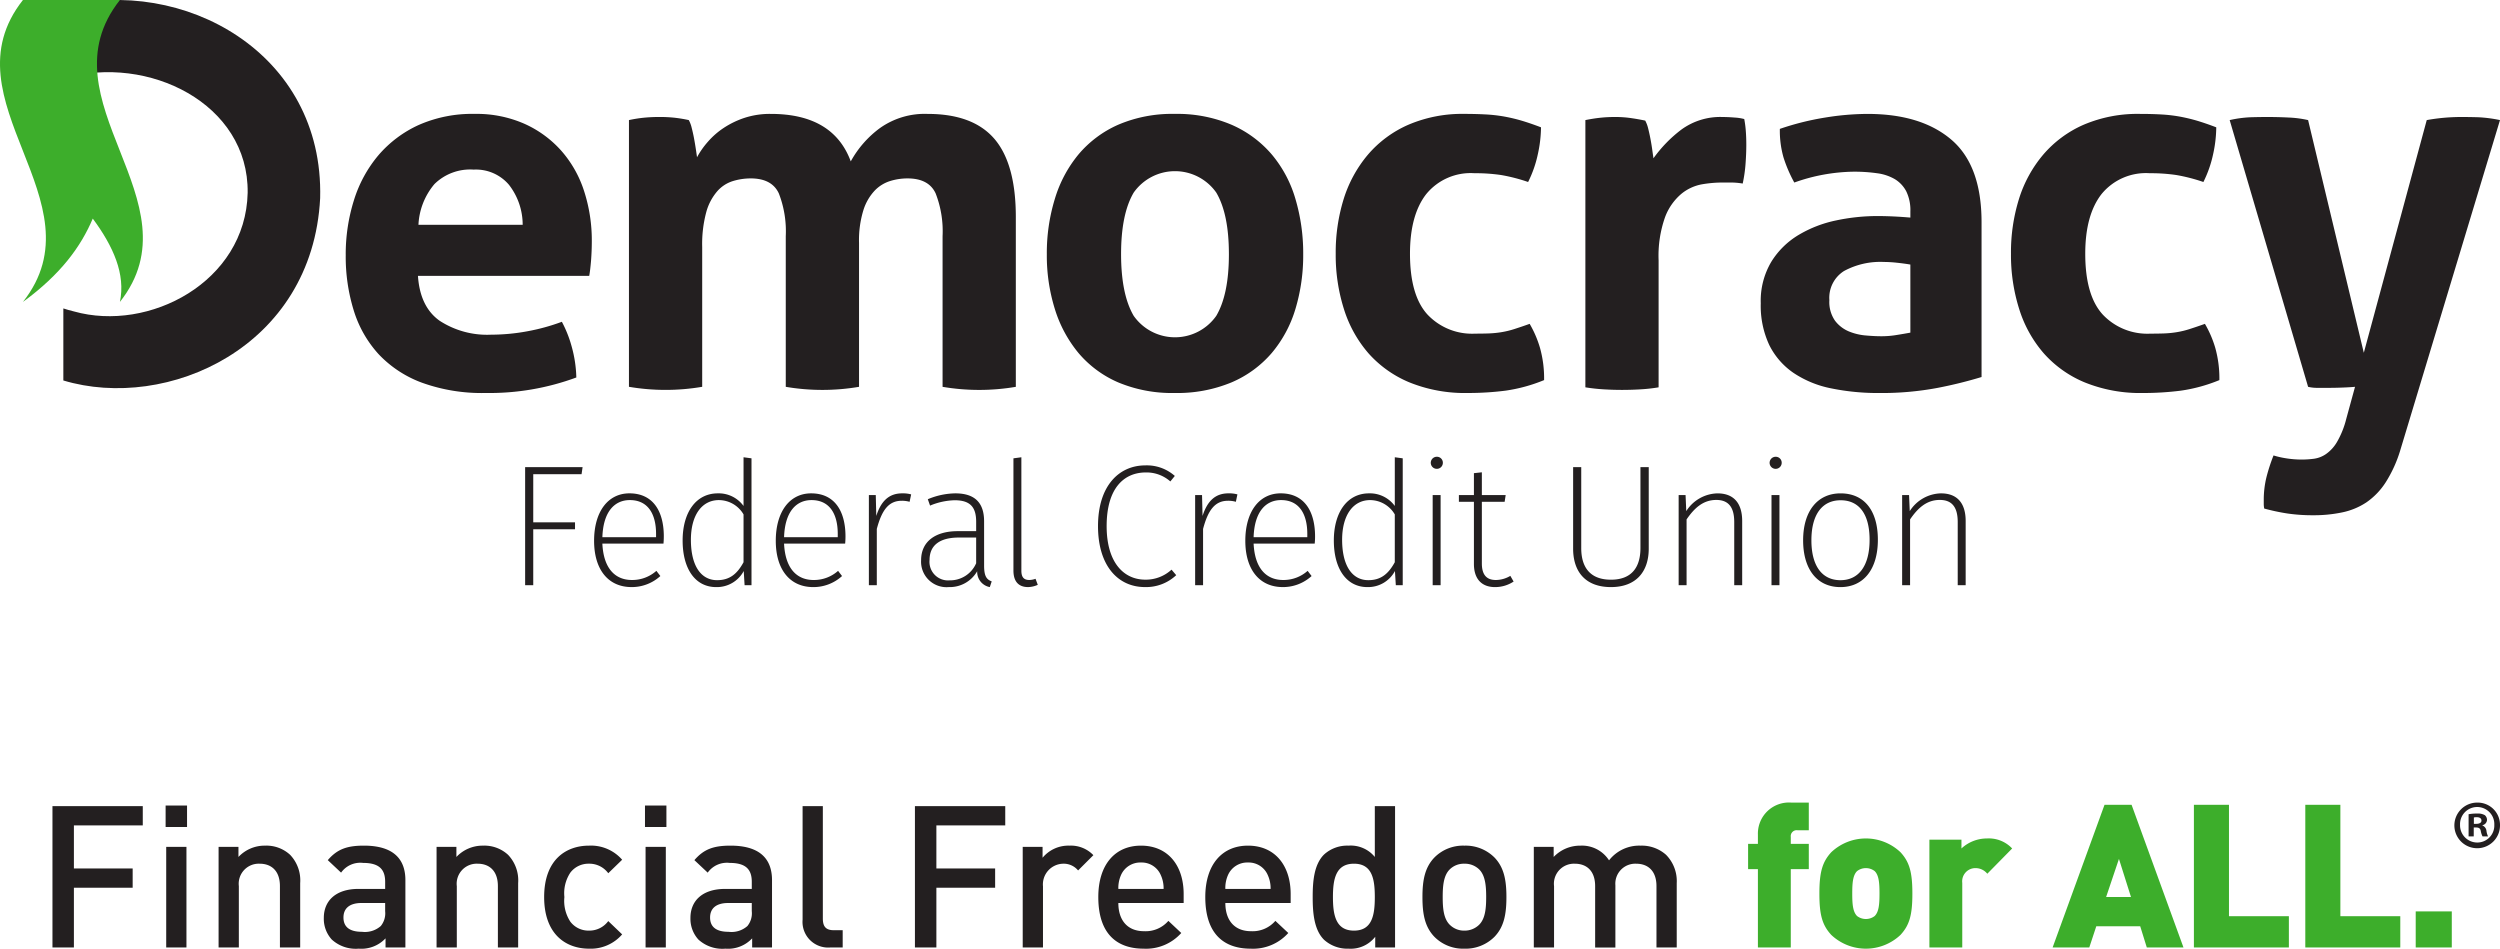 <svg xmlns="http://www.w3.org/2000/svg" width="337.687" height="128.141" viewBox="0 0 337.687 128.141"><path d="M226.484,127.982v-8.688a5.056,5.056,0,0,0-1.447-3.835,4.921,4.921,0,0,0-3.434-1.233,5.171,5.171,0,0,0-4.263,1.985,4.34,4.34,0,0,0-3.86-1.985,4.923,4.923,0,0,0-3.619,1.529v-1.367h-2.682v13.595h2.734v-8.288a2.708,2.708,0,0,1,2.816-3.029c1.528,0,2.734.91,2.734,3.029v8.288h2.735v-8.42a2.693,2.693,0,0,1,2.814-2.897c1.528,0,2.736.91,2.736,3.029v8.288Zm-25.739-6.811c0,1.475-.109,2.894-.939,3.728a2.796,2.796,0,0,1-2.011.805,2.736,2.736,0,0,1-1.982-.805c-.83-.833-.94-2.253-.94-3.728,0-1.477.109-2.897.94-3.728a2.708,2.708,0,0,1,1.982-.778,2.768,2.768,0,0,1,2.011.778c.83.831.939,2.251.939,3.728m2.734,0c0-2.279-.322-3.996-1.608-5.338a5.51,5.51,0,0,0-4.076-1.607,5.439,5.439,0,0,0-4.048,1.607c-1.286,1.342-1.61,3.059-1.61,5.338,0,2.305.324,4.022,1.61,5.362a5.436,5.436,0,0,0,4.048,1.608,5.507,5.507,0,0,0,4.076-1.608c1.286-1.34,1.608-3.058,1.608-5.362m-17.776,0c0,2.414-.35,4.532-2.814,4.532-2.468,0-2.843-2.118-2.843-4.532s.375-4.506,2.843-4.506c2.465,0,2.814,2.092,2.814,4.506m2.735,6.811v-19.091h-2.735v6.863a4.203,4.203,0,0,0-3.563-1.529,4.638,4.638,0,0,0-3.301,1.207c-1.366,1.367-1.528,3.672-1.528,5.738,0,2.062.162,4.396,1.528,5.763a4.699,4.699,0,0,0,3.325,1.208,4.187,4.187,0,0,0,3.595-1.608v1.449Zm-16.813-7.912h-6.112a4.316,4.316,0,0,1,.349-1.851,2.842,2.842,0,0,1,2.706-1.716,2.806,2.806,0,0,1,2.684,1.716,4.302,4.302,0,0,1,.374,1.851m2.71,1.904v-1.206c0-3.862-2.119-6.543-5.768-6.543-3.484,0-5.764,2.547-5.764,6.945,0,5.175,2.709,6.971,6.115,6.971a6.383,6.383,0,0,0,5.096-2.118l-1.746-1.637a4.052,4.052,0,0,1-3.296,1.395c-2.226,0-3.459-1.475-3.459-3.808Zm-17.163-1.904h-6.112a4.317,4.317,0,0,1,.349-1.851,2.841,2.841,0,0,1,2.708-1.716,2.805,2.805,0,0,1,2.682,1.716,4.264,4.264,0,0,1,.373,1.851m2.709,1.904v-1.206c0-3.862-2.119-6.543-5.765-6.543-3.486,0-5.764,2.547-5.764,6.945,0,5.175,2.708,6.971,6.115,6.971a6.374,6.374,0,0,0,5.092-2.118l-1.743-1.637a4.055,4.055,0,0,1-3.297,1.395c-2.224,0-3.459-1.475-3.459-3.808Zm-12.194-6.462a4.204,4.204,0,0,0-3.243-1.287,4.514,4.514,0,0,0-3.62,1.637v-1.475h-2.682v13.595h2.738v-8.259a2.797,2.797,0,0,1,2.706-3.058,2.525,2.525,0,0,1,2.037.91Zm-11.904-4.022v-2.599h-12.2v19.091h2.897v-8.071h7.936v-2.602h-7.936v-5.819Zm-21.958,16.492v-2.335h-1.206c-1.101,0-1.475-.534-1.475-1.582v-15.174h-2.735v15.336a3.466,3.466,0,0,0,3.727,3.755Zm-12.28-4.907a2.722,2.722,0,0,1-.591,2.009,3.244,3.244,0,0,1-2.546.78c-1.716,0-2.494-.698-2.494-1.932,0-1.236.83-1.958,2.44-1.958h3.191Zm2.735,4.907v-9.091c0-3.084-1.876-4.666-5.606-4.666-2.251,0-3.591.456-4.879,1.959l1.797,1.688a3.182,3.182,0,0,1,2.977-1.313c2.117,0,2.977.831,2.977,2.545v.966h-3.594c-3.11,0-4.691,1.635-4.691,3.915a4.161,4.161,0,0,0,1.072,2.922,4.796,4.796,0,0,0,3.647,1.234,4.469,4.469,0,0,0,3.617-1.393v1.233Zm-14.345-13.595h-2.735v13.595h2.735Zm.08-5.577h-2.895v2.897h2.895Zm-5.979,17.401-1.877-1.797a3.163,3.163,0,0,1-2.6,1.288,3.067,3.067,0,0,1-2.521-1.207,5.119,5.119,0,0,1-.804-3.325,5.029,5.029,0,0,1,.804-3.298,3.065,3.065,0,0,1,2.521-1.208,3.16,3.16,0,0,1,2.6,1.287l1.877-1.821a5.581,5.581,0,0,0-4.478-1.905c-3.056,0-6.058,1.849-6.058,6.945,0,5.094,3.002,6.971,6.058,6.971a5.605,5.605,0,0,0,4.478-1.93m-14.048,1.77v-8.688a4.997,4.997,0,0,0-1.369-3.835,4.717,4.717,0,0,0-3.352-1.233,4.86,4.86,0,0,0-3.62,1.529v-1.367h-2.679v13.595h2.734v-8.288a2.709,2.709,0,0,1,2.816-3.029c1.526,0,2.733.91,2.733,3.029v8.288Zm-17.965-4.907a2.722,2.722,0,0,1-.59,2.009,3.248,3.248,0,0,1-2.548.78c-1.716,0-2.493-.698-2.493-1.932,0-1.236.831-1.958,2.441-1.958h3.19Zm2.734,4.907v-9.091c0-3.084-1.877-4.666-5.604-4.666-2.251,0-3.59.456-4.879,1.959l1.797,1.688a3.18,3.18,0,0,1,2.975-1.313c2.119,0,2.978.831,2.978,2.545v.966h-3.594c-3.11,0-4.692,1.635-4.692,3.915a4.165,4.165,0,0,0,1.074,2.922,4.791,4.791,0,0,0,3.644,1.234,4.472,4.472,0,0,0,3.62-1.393v1.233Zm-14.211,0v-8.688a4.998,4.998,0,0,0-1.367-3.835,4.718,4.718,0,0,0-3.352-1.233,4.856,4.856,0,0,0-3.619,1.529v-1.367h-2.683v13.595h2.736v-8.288a2.708,2.708,0,0,1,2.817-3.029c1.525,0,2.732.91,2.732,3.029v8.288Zm-15.363-13.595h-2.734v13.595h2.734Zm.08-5.577h-2.894v2.897h2.894Zm-5.979,2.68v-2.599H7.086v19.091h2.896v-8.071h7.937v-2.602h-7.937v-5.819Z" fill="#231f20"/><path d="M331.175,123.107h-4.873v4.871h4.873Zm-6.957,4.871v-4.223h-8.093v-15.047h-4.737v19.27Zm-15.048,0v-4.223h-8.092v-15.047H296.341v19.27Zm-21.329-6.82h-3.356l1.732-5.142Zm7.092,6.82-7.01-19.27h-3.655l-7.01,19.27h4.953l.947-2.867h5.929l.892,2.867Zm-23.142-13.37a4.321,4.321,0,0,0-3.41-1.353,5.048,5.048,0,0,0-3.438,1.353v-1.19h-4.33v14.56h4.439v-8.715a1.789,1.789,0,0,1,1.786-2.004,2.057,2.057,0,0,1,1.597.761Zm-17.918,6.091c0,1.436-.081,2.463-.649,3.031a1.952,1.952,0,0,1-2.382,0c-.568-.568-.65-1.596-.65-3.031,0-1.435.082-2.464.65-3.032a1.945,1.945,0,0,1,2.382,0c.568.568.649,1.597.649,3.032m4.44,0c0-2.842-.378-4.249-1.597-5.576a6.803,6.803,0,0,0-9.365,0c-1.218,1.327-1.597,2.734-1.597,5.576,0,2.868.379,4.248,1.597,5.575a6.805,6.805,0,0,0,9.365,0c1.219-1.327,1.597-2.707,1.597-5.575m-13.99-3.303v-3.412h-2.434v-.945a.8.8,0,0,1,.892-.895h1.542v-3.733h-2.353a4.195,4.195,0,0,0-4.521,4.304v1.27h-1.325v3.412h1.325v10.582h4.44v-10.582Z" fill="#3dae2b"/><path d="M8.556,51.393v-9.733c.472.147.934.296,1.427.406,10.127,2.852,23.204-3.978,23.469-16.015.17-12.078-13.477-18.726-24.714-15.487-.06.016-.12.035-.182.05V.909c16.049-4.142,35.196,6.101,34.689,25.852-1.038,20.216-20.726,28.837-34.689,24.631" fill="#231f20"/><path d="M16.198 0H3.099c-10.737,13.593,10.74,27.184,0,40.782,5.148-3.755,7.84-7.504,9.432-11.256,2.774,3.752,4.45,7.5,3.667,11.256,10.737-13.599-10.74-27.189,0-40.782" fill="#3dae2b"/><path d="M311.766,52.25a5.275,5.275,0,0,0,1.257.139h1.459q.977,0,1.919-.039c.629-.021,1.195-.056,1.704-.1l-1.182,4.318a11.996,11.996,0,0,1-1.256,3.136,5.14,5.14,0,0,1-1.496,1.635,3.77,3.77,0,0,1-1.639.629,12.85,12.85,0,0,1-1.674.107,13.38,13.38,0,0,1-2.088-.173,11.864,11.864,0,0,1-1.673-.383,23.644,23.644,0,0,0-.943,2.887,12.815,12.815,0,0,0-.378,3.173v.522a2.996,2.996,0,0,0,.066.591,28.085,28.085,0,0,0,3.102.664,23.521,23.521,0,0,0,3.52.241,18.614,18.614,0,0,0,3.899-.384,9.348,9.348,0,0,0,3.277-1.355,9.516,9.516,0,0,0,2.613-2.718,17.526,17.526,0,0,0,1.984-4.391l13.449-44.528a18.356,18.356,0,0,0-2.926-.383c-.792-.022-1.533-.035-2.229-.035a26.421,26.421,0,0,0-4.739.418l-8.501,31.429-7.525-31.429a14.53,14.53,0,0,0-2.649-.346c-.975-.05-1.927-.072-2.854-.072-.696,0-1.455.013-2.265.035a15.783,15.783,0,0,0-2.825.383Zm-15.991-7.806a12.08,12.08,0,0,1-1.707.417,13.583,13.583,0,0,1-1.708.176c-.582.022-1.221.031-1.914.031a8.276,8.276,0,0,1-6.414-2.575q-2.367-2.582-2.367-8.222,0-5.227,2.194-8.048a7.737,7.737,0,0,1,6.517-2.825,23.739,23.739,0,0,1,3.589.243,23.421,23.421,0,0,1,3.658.943,15.694,15.694,0,0,0,1.323-3.799,17.442,17.442,0,0,0,.415-3.585c-.975-.374-1.855-.673-2.644-.909a22.629,22.629,0,0,0-2.372-.557,20.44,20.44,0,0,0-2.472-.277c-.858-.047-1.802-.072-2.821-.072a18.544,18.544,0,0,0-7.599,1.462,15.177,15.177,0,0,0-5.466,4.042,17.13,17.13,0,0,0-3.277,5.995,24.283,24.283,0,0,0-1.078,7.387,24.202,24.202,0,0,0,1.116,7.491,16.685,16.685,0,0,0,3.309,5.957,15.122,15.122,0,0,0,5.541,3.935,19.961,19.961,0,0,0,7.873,1.431,40.133,40.133,0,0,0,5.085-.314,21.728,21.728,0,0,0,5.226-1.429,15.341,15.341,0,0,0-.556-4.358,14.54,14.54,0,0,0-1.397-3.24c-.789.283-1.476.513-2.055.699m-37.731-15.053q-2.438-.208-4.459-.207a26.927,26.927,0,0,0-5.576.592,16.343,16.343,0,0,0-5.05,1.953,10.919,10.919,0,0,0-3.693,3.623,10.31,10.31,0,0,0-1.431,5.61,12.525,12.525,0,0,0,1.15,5.643,9.879,9.879,0,0,0,3.274,3.765,14.006,14.006,0,0,0,5.09,2.089,31.441,31.441,0,0,0,6.516.629,40.684,40.684,0,0,0,7.875-.698,58.075,58.075,0,0,0,5.919-1.463V30.02q0-7.667-4.076-11.149-4.075-3.481-11.322-3.484a36.277,36.277,0,0,0-5.714.49,36.715,36.715,0,0,0-6.133,1.532,13.181,13.181,0,0,0,.487,3.834,18.585,18.585,0,0,0,1.465,3.413,24.651,24.651,0,0,1,8.014-1.466,22.179,22.179,0,0,1,3.168.211,6.427,6.427,0,0,1,2.405.802,4.198,4.198,0,0,1,1.535,1.639,5.808,5.808,0,0,1,.556,2.715Zm0,15.54c-.512.095-1.116.201-1.813.311a12.284,12.284,0,0,1-2.09.177c-.603,0-1.313-.032-2.125-.104a7.694,7.694,0,0,1-2.299-.556,4.538,4.538,0,0,1-1.847-1.431,4.408,4.408,0,0,1-.767-2.787,4.268,4.268,0,0,1,1.987-3.938,10.286,10.286,0,0,1,5.396-1.217,16.454,16.454,0,0,1,1.743.104c.65.069,1.258.15,1.813.245Zm-43.898,7.388a24.947,24.947,0,0,0,2.545.277c.812.047,1.61.072,2.403.072.785,0,1.603-.024,2.433-.072a22.418,22.418,0,0,0,2.51-.277V35.175a15.651,15.651,0,0,1,.875-5.853,7.598,7.598,0,0,1,2.191-3.132,6.082,6.082,0,0,1,2.79-1.294,16.512,16.512,0,0,1,2.648-.241h1.148a9.472,9.472,0,0,1,1.707.138,19.024,19.024,0,0,0,.383-2.648c.069-.931.104-1.786.104-2.579,0-.65-.021-1.273-.068-1.881a14.369,14.369,0,0,0-.209-1.604,6.33,6.33,0,0,0-1.323-.204c-.607-.05-1.142-.072-1.605-.072a8.907,8.907,0,0,0-5.576,1.708A17.907,17.907,0,0,0,223.341,21.381c-.047-.328-.107-.733-.173-1.221-.068-.487-.151-.978-.245-1.463-.095-.49-.198-.953-.31-1.396a4.259,4.259,0,0,0-.385-1.01c-.653-.138-1.314-.254-1.987-.349a14.718,14.718,0,0,0-2.055-.139,18.752,18.752,0,0,0-2.056.104c-.626.069-1.289.172-1.985.314Zm-9.583-7.875a12.054,12.054,0,0,1-1.705.417,13.645,13.645,0,0,1-1.706.176c-.582.022-1.221.031-1.916.031a8.267,8.267,0,0,1-6.413-2.575q-2.367-2.582-2.368-8.222,0-5.227,2.191-8.048a7.748,7.748,0,0,1,6.517-2.825,23.746,23.746,0,0,1,3.59.243,23.226,23.226,0,0,1,3.657.943,15.532,15.532,0,0,0,1.324-3.799,17.462,17.462,0,0,0,.418-3.585c-.975-.374-1.858-.673-2.647-.909a22.518,22.518,0,0,0-2.369-.557,20.425,20.425,0,0,0-2.475-.277q-1.288-.07-2.821-.072a18.484,18.484,0,0,0-7.592,1.462,15.177,15.177,0,0,0-5.473,4.042,17.193,17.193,0,0,0-3.277,5.995,24.373,24.373,0,0,0-1.076,7.387,24.199,24.199,0,0,0,1.114,7.491,16.725,16.725,0,0,0,3.308,5.957,15.162,15.162,0,0,0,5.543,3.935,19.965,19.965,0,0,0,7.871,1.431,40.149,40.149,0,0,0,5.086-.314,21.739,21.739,0,0,0,5.226-1.429,15.341,15.341,0,0,0-.556-4.358,14.575,14.575,0,0,0-1.394-3.24c-.79.283-1.478.513-2.058.699m-51.425-1.777q-1.702-2.892-1.707-8.329,0-5.435,1.707-8.325a6.822,6.822,0,0,1,11.15,0q1.707,2.888,1.708,8.325,0,5.435-1.708,8.329a6.817,6.817,0,0,1-11.15,0m13.207,8.988a14.802,14.802,0,0,0,5.435-3.969,16.605,16.605,0,0,0,3.205-5.96,25.12,25.12,0,0,0,1.047-7.388,25.813,25.813,0,0,0-1.047-7.453,16.454,16.454,0,0,0-3.205-6.026,15.053,15.053,0,0,0-5.435-4.01,18.723,18.723,0,0,0-7.668-1.462,18.475,18.475,0,0,0-7.63,1.462,14.826,14.826,0,0,0-5.366,4.01,17.143,17.143,0,0,0-3.201,6.026,24.95,24.95,0,0,0-1.079,7.453,24.283,24.283,0,0,0,1.079,7.388,17.319,17.319,0,0,0,3.201,5.96,14.577,14.577,0,0,0,5.366,3.969,18.853,18.853,0,0,0,7.63,1.431,19.108,19.108,0,0,0,7.668-1.431m-81.388.595a29.518,29.518,0,0,0,9.894,0V33.364a16.58,16.58,0,0,1,.556-4.737,7.201,7.201,0,0,1,1.502-2.822,4.629,4.629,0,0,1,2.126-1.358,8.317,8.317,0,0,1,2.364-.349q2.859,0,3.8,2.019a14.089,14.089,0,0,1,.94,5.784v20.349a29.538,29.538,0,0,0,9.897,0V32.807a13.75,13.75,0,0,1,.591-4.425,6.851,6.851,0,0,1,1.535-2.647,4.93,4.93,0,0,1,2.088-1.287,7.97,7.97,0,0,1,2.333-.349q2.86,0,3.799,2.019a14.085,14.085,0,0,1,.938,5.784v20.349a29.515,29.515,0,0,0,9.894,0V29.322q0-7.175-2.887-10.558-2.897-3.378-9.024-3.377a10.435,10.435,0,0,0-6.446,1.915,13.848,13.848,0,0,0-3.938,4.497q-2.372-6.412-10.8-6.413a11.053,11.053,0,0,0-3.519.522,11.86,11.86,0,0,0-2.824,1.358,10.551,10.551,0,0,0-2.157,1.884,11.142,11.142,0,0,0-1.466,2.091c-.047-.327-.101-.724-.173-1.186-.07-.466-.151-.94-.243-1.431-.094-.487-.198-.95-.314-1.394a4.064,4.064,0,0,0-.383-1.01,18.787,18.787,0,0,0-1.881-.314,18.54,18.54,0,0,0-2.087-.104,20.59,20.59,0,0,0-2.164.104,18.239,18.239,0,0,0-1.95.314Zm-28.432-21.881a9.158,9.158,0,0,1,2.161-5.504,6.868,6.868,0,0,1,5.293-1.953,5.859,5.859,0,0,1,4.774,2.054,8.797,8.797,0,0,1,1.85,5.403Zm23.066,6.898c.094-.513.173-1.195.246-2.054.066-.862.103-1.73.103-2.617a21.602,21.602,0,0,0-1.044-6.79,15.323,15.323,0,0,0-3.104-5.472,14.675,14.675,0,0,0-4.981-3.624,16.03,16.03,0,0,0-6.687-1.324,17.889,17.889,0,0,0-7.563,1.497,15.764,15.764,0,0,0-5.435,4.079,17.375,17.375,0,0,0-3.308,6.061,24.261,24.261,0,0,0-1.117,7.456,24.531,24.531,0,0,0,1.082,7.457,15.522,15.522,0,0,0,3.343,5.888,15.323,15.323,0,0,0,5.853,3.864,23.801,23.801,0,0,0,8.605,1.397,33.891,33.891,0,0,0,12.266-2.095,16.952,16.952,0,0,0-.629-4.18,16.063,16.063,0,0,0-1.325-3.343,27.393,27.393,0,0,1-4.702,1.29,26.913,26.913,0,0,1-4.843.452,11.761,11.761,0,0,1-6.969-1.883q-2.647-1.878-2.925-6.061Z" fill="#231f20"/><path d="M262.178,66.64a5.131,5.131,0,0,0-4.219,2.4l-.093-2.167h-.936v12.173h1.073v-8.887c1.049-1.538,2.237-2.631,4.011-2.631,1.588,0,2.424.908,2.424,2.982v8.536h1.073v-8.675c0-2.378-1.116-3.731-3.334-3.731m-13.559.932c2.468,0,3.916,1.82,3.916,5.341,0,3.59-1.516,5.455-3.941,5.455-2.448,0-3.918-1.889-3.918-5.387,0-3.589,1.537-5.409,3.943-5.409m0-.932c-3.101,0-5.061,2.378-5.061,6.341,0,3.917,1.889,6.32,5.035,6.32,3.128,0,5.06-2.403,5.06-6.389,0-4.011-1.889-6.272-5.034-6.272m-8.259.233h-1.074v12.173h1.074Zm-.537-5.175a.816.816,0,1,0,.84.817.802.802,0,0,0-.84-.817m-7.83,4.943a5.134,5.134,0,0,0-4.22,2.4l-.095-2.167h-.934v12.173h1.071v-8.887c1.051-1.538,2.24-2.631,4.013-2.631,1.584,0,2.424.908,2.424,2.982v8.536h1.074v-8.675c0-2.378-1.119-3.731-3.334-3.731m-9.288-3.543h-1.12v10.934c0,2.565-1.163,4.269-3.985,4.269-2.797,0-4.012-1.66-4.012-4.269V63.097h-1.096v11.025c0,3.009,1.588,5.179,5.107,5.179,3.475,0,5.106-2.17,5.106-5.179ZM204.008,77.783a3.821,3.821,0,0,1-1.959.56c-1.282,0-1.888-.744-1.888-2.239v-8.323h3.077l.14-.908h-3.217v-3.077l-1.072.117v2.96h-2.03v.908h2.03V76.175c0,2.076,1.096,3.126,2.843,3.126a4.521,4.521,0,0,0,2.519-.748Zm-9.418-10.911h-1.072v12.173H194.59Zm-.536-5.175a.816.816,0,1,0,.84.817.803.803,0,0,0-.84-.817m-9.222,16.67c-2.166,0-3.519-1.91-3.544-5.366-.022-3.492,1.542-5.451,3.778-5.451a3.89,3.89,0,0,1,3.335,1.935v6.458c-.842,1.538-1.843,2.424-3.569,2.424m4.642-16.458-1.072-.144V68.343a4.159,4.159,0,0,0-3.477-1.703c-2.983,0-4.757,2.614-4.757,6.361,0,3.896,1.753,6.3,4.525,6.3a4.112,4.112,0,0,0,3.729-2.17l.117,1.914h.934Zm-12.891,10.652h-7.252c.116-3.522,1.702-5.012,3.707-5.012,2.424,0,3.545,1.842,3.545,4.569Zm1.049-.096c0-3.521-1.539-5.826-4.641-5.826-2.912,0-4.78,2.495-4.78,6.41,0,3.918,1.938,6.251,5.06,6.251a5.729,5.729,0,0,0,3.893-1.492l-.536-.702a4.883,4.883,0,0,1-3.309,1.236c-2.191,0-3.823-1.467-3.988-4.917h8.252a9.091,9.091,0,0,0,.049-.96m-11.701-5.826c-1.748,0-2.843,1.002-3.496,3.054l-.07-2.821h-.932v12.173h1.071v-7.601c.676-2.543,1.609-3.803,3.359-3.803a3.642,3.642,0,0,1,1.071.139l.209-1a4.109,4.109,0,0,0-1.212-.141m-11.227-3.777c-3.525,0-6.39,2.726-6.39,8.207,0,5.36,2.704,8.23,6.341,8.23a5.935,5.935,0,0,0,4.222-1.609l-.633-.745a5.127,5.127,0,0,1-3.539,1.353c-2.917,0-5.225-2.311-5.225-7.229,0-5.176,2.378-7.253,5.293-7.253a4.852,4.852,0,0,1,3.311,1.215l.604-.744a5.703,5.703,0,0,0-3.983-1.425m-16.744-1.097-1.071.144v15.154c0,1.538.747,2.237,1.982,2.237a3.334,3.334,0,0,0,1.305-.304l-.302-.816a2.572,2.572,0,0,1-.84.162c-.769,0-1.073-.417-1.073-1.258Zm-9.675,16.625a2.506,2.506,0,0,1-2.726-2.752c0-2.053,1.467-3.03,3.962-3.03h2.332v3.473a3.834,3.834,0,0,1-3.568,2.31m4.64-7.974c0-2.449-1.191-3.777-3.895-3.777a9.921,9.921,0,0,0-3.708.793l.305.861a9.198,9.198,0,0,1,3.311-.723c2.123,0,2.916.933,2.916,2.915v1.26h-2.497c-3.007,0-4.939,1.399-4.939,3.917a3.44,3.44,0,0,0,3.727,3.638,4.281,4.281,0,0,0,3.849-2.146,2.084,2.084,0,0,0,1.702,2.146l.258-.77c-.677-.257-1.027-.676-1.027-2.121Zm-11.065-3.777c-1.75,0-2.843,1.002-3.498,3.054l-.068-2.821h-.932v12.173h1.071v-7.601c.676-2.543,1.608-3.803,3.355-3.803a3.659,3.659,0,0,1,1.074.139l.21-1a4.121,4.121,0,0,0-1.212-.141m-8.703,5.922h-7.25c.115-3.522,1.699-5.012,3.706-5.012,2.425,0,3.545,1.842,3.545,4.569Zm1.046-.096c0-3.521-1.537-5.826-4.637-5.826-2.915,0-4.779,2.495-4.779,6.41,0,3.918,1.933,6.251,5.059,6.251a5.728,5.728,0,0,0,3.892-1.492l-.535-.702a4.888,4.888,0,0,1-3.311,1.236c-2.191,0-3.824-1.467-3.986-4.917h8.251c.024-.235.046-.584.046-.96m-17.334,5.901c-2.172,0-3.522-1.91-3.546-5.366-.022-3.492,1.538-5.451,3.778-5.451a3.881,3.881,0,0,1,3.332,1.935v6.458c-.837,1.538-1.84,2.424-3.564,2.424m4.639-16.458-1.075-.144V68.343a4.149,4.149,0,0,0-3.47-1.703c-2.986,0-4.758,2.614-4.758,6.361,0,3.896,1.746,6.3,4.522,6.3a4.111,4.111,0,0,0,3.731-2.17l.117,1.914h.933Zm-12.891,10.652h-7.252c.118-3.522,1.702-5.012,3.708-5.012,2.424,0,3.544,1.842,3.544,4.569Zm1.047-.096c0-3.521-1.539-5.826-4.64-5.826-2.914,0-4.777,2.495-4.777,6.41,0,3.918,1.933,6.251,5.058,6.251a5.732,5.732,0,0,0,3.893-1.492l-.538-.702a4.88,4.88,0,0,1-3.312,1.236c-2.187,0-3.821-1.467-3.985-4.917h8.256c.021-.235.044-.584.044-.96m-11.109-8.415.139-.954h-7.761v15.948h1.096v-7.555h5.642v-.934h-5.642V64.051Z" fill="#231f20"/><path d="M337.687,111.408a3.082,3.082,0,1,1-3.072-2.998A3.013,3.013,0,0,1,337.687,111.408Zm-5.396,0a2.325,2.325,0,0,0,2.342,2.396,2.296,2.296,0,0,0,2.286-2.377,2.316,2.316,0,1,0-4.628-.018Zm1.849,1.572h-.695v-2.998a5.993,5.993,0,0,1,1.152-.092,1.871,1.871,0,0,1,1.042.22.834.834,0,0,1,.292.658.769.769,0,0,1-.621.695v.036a.887.887,0,0,1,.549.731,2.262,2.262,0,0,0,.22.75h-.75a2.614,2.614,0,0,1-.238-.731c-.054-.329-.237-.476-.621-.476h-.329Zm.018-1.7h.329c.385,0,.696-.127.696-.44,0-.273-.202-.457-.642-.457a1.618,1.618,0,0,0-.384.038Z" fill="#231f20"/></svg>